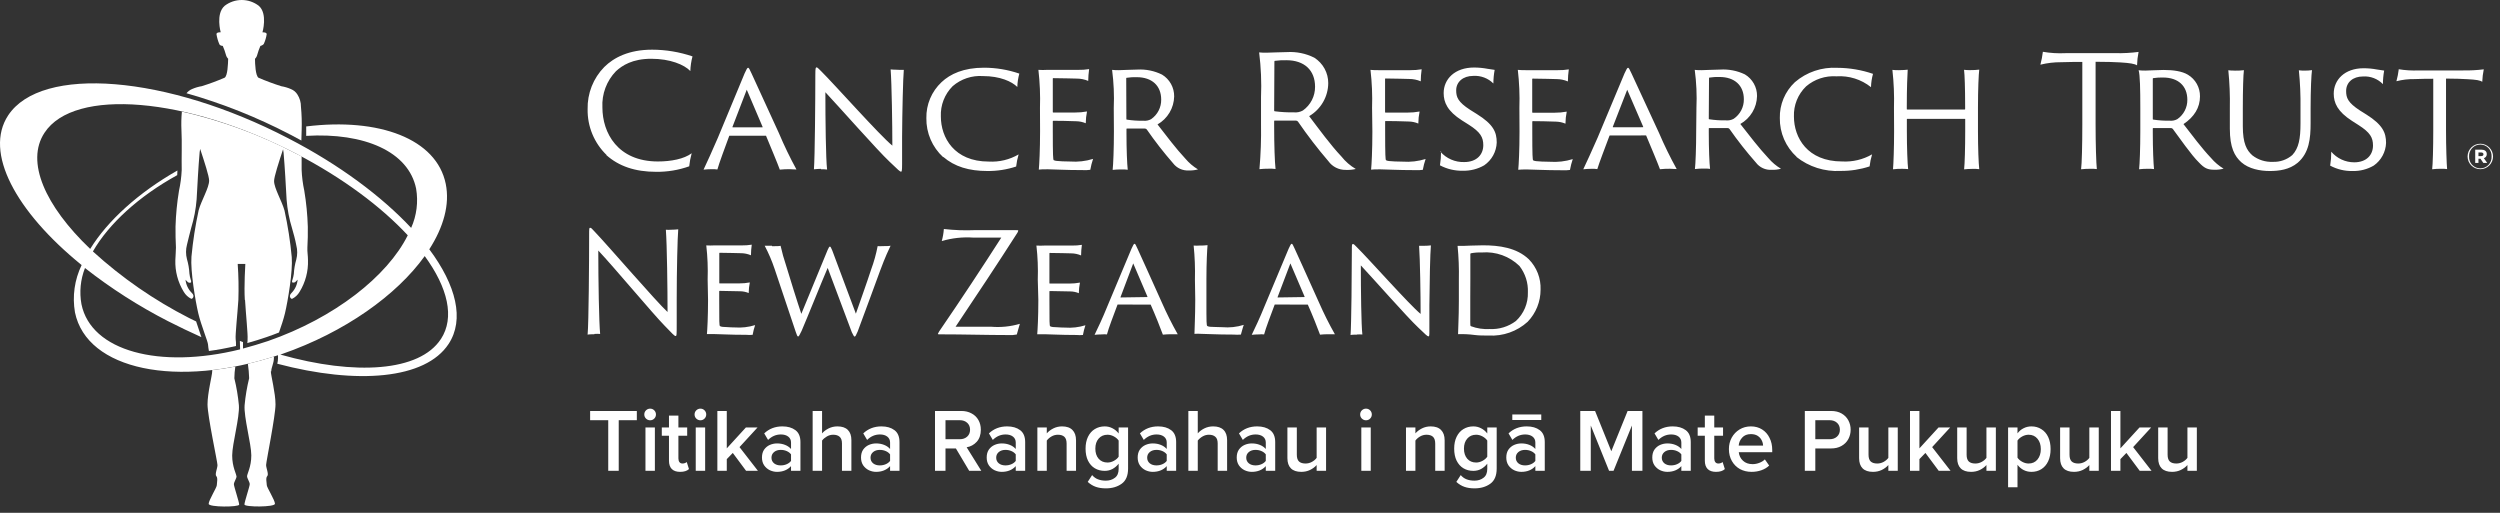 <svg width="351" height="72" viewBox="0 0 351 72" fill="none" xmlns="http://www.w3.org/2000/svg">
<rect x="0" y="0" width="351" height="72" fill="#333333" stroke="none"/>
<path d="M206.426 41.707V45.238C206.426 45.689 206.426 45.745 206.528 45.802C207.363 46.114 208.254 46.248 209.145 46.196C210.469 46.266 211.775 45.866 212.833 45.068C213.384 44.558 213.819 43.935 214.109 43.243C214.399 42.55 214.537 41.803 214.514 41.053C214.573 39.714 214.153 38.398 213.33 37.341C212.638 36.668 211.809 36.15 210.901 35.824C209.992 35.497 209.024 35.368 208.062 35.446C207.544 35.427 207.026 35.465 206.516 35.559C206.491 35.565 206.469 35.579 206.455 35.6C206.44 35.621 206.434 35.647 206.437 35.672V39.203L206.426 41.707ZM204.824 39.282C204.858 37.693 204.798 36.103 204.644 34.521H205.501C205.794 34.521 207.024 34.442 208.197 34.442C210.453 34.442 212.935 34.758 214.661 36.416C215.207 36.977 215.634 37.644 215.916 38.375C216.197 39.106 216.326 39.886 216.296 40.669C216.299 42.352 215.648 43.97 214.48 45.181C213.743 45.848 212.881 46.362 211.944 46.693C211.006 47.024 210.013 47.166 209.021 47.11C208.299 47.11 207.633 47.11 207.035 47.031C206.265 46.928 205.488 46.89 204.711 46.918C204.711 46.23 204.824 44.662 204.824 42.237V39.282ZM190.521 46.986C190.34 46.986 189.72 46.986 189.618 47.042C189.731 45.632 189.799 38.176 189.799 35.232C189.799 34.33 189.799 34.262 189.957 34.262C190.115 34.262 190.171 34.397 190.521 34.724C192.201 36.383 197.898 42.801 199.455 44.076C199.455 41.572 199.376 36.326 199.24 34.51C199.473 34.522 199.707 34.522 199.94 34.51C200.26 34.509 200.58 34.49 200.899 34.454C200.797 35.446 200.707 39.699 200.684 42.869V46.253C200.684 47.133 200.684 47.223 200.549 47.223C200.414 47.223 200.199 47.031 199.105 45.971C197.616 44.583 192.698 38.999 191.062 37.262C191.062 40.793 191.119 45.655 191.277 46.964C191.017 46.944 190.757 46.944 190.498 46.964L190.521 46.986ZM183.11 41.707C183.166 41.707 183.166 41.707 183.166 41.65L181.169 36.98L179.376 41.707V41.763L183.11 41.707ZM179.049 42.756H178.97C178.439 44.177 177.684 46.14 177.481 46.952C177.233 46.926 176.984 46.926 176.736 46.952C176.404 46.953 176.073 46.972 175.743 47.009C176.172 46.129 176.871 44.662 177.537 43.004L180.921 34.927C181.158 34.42 181.248 34.228 181.35 34.228C181.451 34.228 181.53 34.363 181.778 34.927C182.027 35.491 183.674 39.067 185.163 42.417C185.837 43.959 186.59 45.465 187.419 46.93H186.561C186.151 46.923 185.74 46.941 185.332 46.986C185.061 46.219 184.204 44.076 183.617 42.767H183.538L179.049 42.756ZM167.768 39.259C167.81 37.663 167.75 36.065 167.588 34.476C167.862 34.498 168.137 34.498 168.411 34.476C168.788 34.483 169.165 34.464 169.539 34.42C169.483 35.04 169.381 36.856 169.381 39.18V42.011C169.381 45.395 169.381 45.7 169.517 45.779C169.643 45.841 169.782 45.876 169.923 45.881C170.25 45.881 170.859 45.937 171.604 45.937C172.623 46.028 173.65 45.917 174.627 45.61C174.491 45.937 174.3 46.738 174.221 46.975C173.871 47.003 173.521 47.003 173.172 46.975C170.656 46.975 169.483 46.873 168.659 46.873C168.34 46.847 168.02 46.847 167.701 46.873C167.701 46.287 167.813 44.414 167.813 42.068L167.768 39.259ZM161.045 41.707C161.102 41.707 161.102 41.707 161.102 41.65L159.105 36.98L157.323 41.707V41.763L161.045 41.707ZM156.984 42.756H156.905C156.375 44.177 155.619 46.14 155.416 46.952C155.169 46.926 154.919 46.926 154.672 46.952C154.34 46.953 154.009 46.972 153.679 47.009C154.108 46.129 154.807 44.662 155.473 43.004L158.857 34.927C159.094 34.42 159.184 34.228 159.285 34.228C159.387 34.228 159.466 34.363 159.714 34.927C159.962 35.491 161.609 39.067 163.098 42.417C163.773 43.959 164.526 45.465 165.354 46.93H164.497C164.086 46.922 163.676 46.941 163.267 46.986C162.997 46.219 162.139 44.076 161.553 42.767H161.474L156.984 42.756ZM145.704 39.259C145.759 37.662 145.694 36.063 145.512 34.476C145.888 34.499 146.264 34.499 146.64 34.476H150.509C150.974 34.483 151.438 34.449 151.897 34.375C151.828 34.868 151.79 35.365 151.784 35.864C151.335 35.67 150.851 35.57 150.363 35.57C149.81 35.57 148.806 35.514 147.396 35.514C147.396 35.514 147.339 35.514 147.339 35.57V39.71C147.339 39.767 147.339 39.812 147.396 39.812H150.126C150.629 39.815 151.132 39.77 151.626 39.676C151.527 40.167 151.474 40.665 151.468 41.165C151.093 41.007 150.691 40.922 150.284 40.917C149.697 40.917 147.723 40.861 147.396 40.861C147.396 40.861 147.339 40.861 147.339 40.94V42.068C147.339 45.283 147.34 45.734 147.452 45.813C147.57 45.868 147.696 45.902 147.825 45.914C148.231 45.914 148.783 45.993 149.528 45.993C150.495 46.066 151.467 45.955 152.393 45.666C152.243 46.112 152.126 46.568 152.043 47.031C151.743 47.06 151.441 47.06 151.141 47.031C148.783 47.031 147.475 46.93 146.753 46.93H145.625C145.681 46.343 145.783 44.471 145.783 42.124L145.704 39.259ZM136.871 32.31H142.512C142.918 32.31 142.963 32.31 142.963 32.389C142.936 32.516 142.883 32.635 142.805 32.739C140.019 37.093 137.086 41.504 134.164 45.869H139.105C140.479 45.991 141.865 45.853 143.188 45.463C143.076 45.802 142.872 46.591 142.76 46.964C142.389 47.04 142.009 47.067 141.632 47.042C138.372 47.042 135.461 46.941 131.953 46.941C131.716 46.941 131.682 46.941 131.682 46.862C131.786 46.643 131.91 46.435 132.055 46.242C134.863 42.147 137.909 37.533 140.583 33.359H136.657C135.162 33.256 133.661 33.42 132.224 33.844C132.378 33.292 132.476 32.725 132.517 32.152C133.973 32.319 135.441 32.371 136.905 32.31H136.871ZM108.4 34.566C108.907 34.566 109.392 34.566 109.595 34.51C109.805 35.452 110.064 36.382 110.374 37.296C110.611 38.131 112.111 42.936 112.506 44.064L116.194 35.108C116.352 34.736 116.431 34.623 116.522 34.623C116.612 34.623 116.679 34.758 116.849 35.164L120.165 44.042C120.707 42.463 121.688 39.755 122.308 37.838C122.703 36.771 123.009 35.673 123.222 34.555C123.451 34.575 123.681 34.575 123.91 34.555C124.395 34.555 124.768 34.555 125.038 34.499C124.801 35.006 124.316 35.976 123.538 38.086C123.166 39.078 121.62 43.354 120.413 46.557C120.176 47.121 120.086 47.257 119.985 47.257C119.883 47.257 119.793 47.02 119.59 46.636L116.206 37.612C115.315 39.676 113.374 44.538 112.54 46.467C112.269 47.009 112.167 47.245 112.055 47.245C111.942 47.245 111.874 47.031 111.716 46.58L108.749 37.736C108.374 36.622 107.91 35.539 107.362 34.499H108.377L108.4 34.566ZM99.353 39.236C99.407 37.64 99.343 36.041 99.161 34.454C99.537 34.476 99.913 34.476 100.289 34.454H104.158C104.623 34.461 105.087 34.427 105.546 34.352C105.477 34.846 105.439 35.343 105.433 35.841C104.984 35.648 104.5 35.548 104.012 35.548C103.459 35.548 102.444 35.491 101.045 35.491C101.045 35.491 100.989 35.491 100.989 35.548V39.688C100.989 39.744 100.989 39.789 101.045 39.789H103.775C104.278 39.793 104.781 39.748 105.275 39.654C105.176 40.144 105.123 40.643 105.117 41.143C104.738 40.983 104.332 40.899 103.921 40.895C103.335 40.895 101.361 40.838 101.034 40.838C101.034 40.838 100.977 40.838 100.977 40.917V42.045C100.977 45.26 100.977 45.711 101.09 45.79C101.207 45.845 101.333 45.88 101.462 45.892C101.868 45.892 102.421 45.971 103.154 45.971C104.121 46.043 105.094 45.932 106.02 45.644C105.869 46.089 105.752 46.545 105.67 47.009C105.37 47.038 105.068 47.038 104.767 47.009C102.41 47.009 101.101 46.907 100.379 46.907H99.251C99.308 46.321 99.409 44.448 99.409 42.102L99.353 39.236ZM83.459 46.93C83.267 46.93 82.635 46.93 82.5 46.986C82.658 45.362 82.714 36.608 82.714 33.111C82.714 32.062 82.714 31.983 82.872 31.983C83.03 31.983 83.109 32.141 83.493 32.525C85.343 34.454 92.178 42.395 93.724 43.805C93.724 40.647 93.645 34.318 93.487 32.254C93.742 32.276 93.999 32.276 94.254 32.254C94.578 32.251 94.902 32.233 95.224 32.197C95.123 33.325 95.01 37.996 95.01 41.955V45.339C95.01 47.02 95.01 47.178 94.852 47.178C94.694 47.178 94.367 46.828 93.295 45.711C91.694 44.087 86.177 37.477 84 35.175C84 39.372 84.102 45.328 84.26 46.885C83.986 46.864 83.71 46.864 83.436 46.885L83.459 46.93Z" fill="white"/>
<path d="M38.087 52.128C38.087 51.569 38.456 51.009 38.456 50.266V50.057C37.222 50.454 36.004 50.793 34.801 51.075C34.9 51.747 34.96 52.425 34.98 53.104C34.674 54.348 34.461 55.614 34.343 56.889C34.218 58.568 35.284 62.323 35.284 63.936C35.284 65.549 34.688 66.542 34.688 66.858C34.688 67.173 35.063 67.667 35.063 67.977C35.063 68.286 34.319 70.458 34.319 70.833C34.319 71.208 38.604 71.226 38.604 70.726C38.604 70.226 37.456 68.429 37.456 68.12C37.456 67.81 37.271 67.096 37.521 66.846C37.771 66.596 37.361 65.721 37.361 65.287C37.361 64.852 38.682 58.389 38.682 56.776C38.682 55.163 38.027 52.706 38.027 52.146L38.087 52.128ZM33.195 66.87C33.195 66.56 32.599 65.566 32.599 63.948C32.599 62.329 33.665 58.591 33.54 56.901C33.421 55.626 33.209 54.36 32.903 53.116C32.911 52.562 32.957 52.009 33.04 51.462C31.937 51.676 30.854 51.845 29.791 51.968C29.794 52.027 29.794 52.087 29.791 52.146C29.791 52.706 29.136 55.157 29.136 56.776C29.136 58.395 30.534 64.864 30.534 65.299C30.534 65.733 30.13 66.608 30.374 66.858C30.618 67.108 30.439 67.822 30.439 68.132C30.439 68.441 29.297 70.244 29.297 70.738C29.297 71.232 33.581 71.214 33.581 70.845C33.581 70.476 32.838 68.298 32.838 67.989C32.838 67.679 33.212 67.179 33.212 66.87H33.195ZM34.403 42.112C34.516 44.04 34.819 47.016 34.76 47.611C34.76 47.754 34.76 47.95 34.724 48.165C35.633 47.915 36.541 47.633 37.45 47.32C38.045 47.117 38.604 46.903 39.17 46.683C39.467 45.832 39.813 44.814 40.009 43.987C40.42 42.255 41.122 38.089 40.961 36.101C40.757 33.9 40.417 31.714 39.944 29.555C39.581 28.234 38.48 26.413 38.48 25.419C38.48 24.823 39.146 22.776 39.741 20.967C39.778 21.122 39.802 21.279 39.813 21.437C40.003 23.639 40.116 25.847 40.241 28.049C40.347 29.406 40.602 30.747 41.003 32.048C41.223 32.828 41.449 33.608 41.598 34.429C41.772 35.088 41.772 35.781 41.598 36.441C41.406 37.099 41.29 37.778 41.253 38.464C41.213 38.741 41.15 39.014 41.062 39.279C41.014 39.371 40.994 39.474 41.003 39.577C41.003 39.63 41.003 39.648 41.092 39.66C41.156 39.678 41.223 39.68 41.288 39.668C41.353 39.656 41.414 39.628 41.467 39.589C41.568 39.499 41.657 39.392 41.788 39.261C41.73 39.962 41.429 40.621 40.937 41.124C40.443 41.583 40.872 42.023 41.021 41.952C41.449 41.737 41.806 41.405 42.05 40.993C42.88 39.65 43.295 38.09 43.241 36.512C43.241 35.917 43.127 35.322 43.157 34.762C43.205 33.786 43.241 32.81 43.217 31.828C43.166 30.137 43.001 28.451 42.723 26.782C42.515 25.816 42.389 24.834 42.348 23.847V21.967L41.657 21.616C36.565 18.94 31.145 16.939 25.535 15.664C25.455 16.531 25.436 17.402 25.476 18.271C25.565 19.943 25.476 22.205 25.512 23.883C25.466 24.858 25.339 25.828 25.131 26.782C24.855 28.449 24.692 30.133 24.643 31.822C24.643 32.804 24.643 33.78 24.702 34.756C24.702 35.351 24.631 35.947 24.619 36.506C24.565 38.084 24.979 39.644 25.809 40.987C26.053 41.399 26.411 41.731 26.839 41.946C26.993 42.017 27.434 41.577 26.922 41.118C26.427 40.625 26.118 39.975 26.047 39.279C26.172 39.41 26.267 39.517 26.369 39.607C26.421 39.647 26.482 39.675 26.547 39.689C26.612 39.702 26.679 39.701 26.743 39.684C26.809 39.684 26.815 39.654 26.833 39.601C26.849 39.491 26.83 39.378 26.779 39.279C26.69 38.994 26.628 38.701 26.595 38.404C26.558 37.719 26.442 37.04 26.249 36.381C26.076 35.722 26.076 35.029 26.249 34.369C26.422 33.572 26.648 32.798 26.845 31.989C27.244 30.688 27.5 29.347 27.606 27.99C27.731 25.782 27.838 23.58 28.029 21.378C28.041 21.219 28.064 21.062 28.1 20.907C28.695 22.693 29.362 24.758 29.362 25.359C29.362 26.353 28.261 28.174 27.898 29.495C27.425 31.654 27.085 33.841 26.88 36.042C26.726 38.089 27.434 42.255 27.838 43.987C28.225 45.635 29.207 48.004 29.207 48.379C29.231 48.681 29.272 48.981 29.332 49.278C30.582 49.111 31.85 48.879 33.135 48.575C33.135 48.2 33.135 47.849 33.087 47.617C33.022 47.022 33.343 44.046 33.468 42.112C33.524 40.425 33.492 38.737 33.373 37.053H34.444C34.444 37.053 34.248 40.184 34.373 42.112H34.403ZM40.759 18.902C36.113 16.471 31.229 14.524 26.184 13.093C26.393 12.831 26.665 12.626 26.976 12.498C27.407 12.31 27.861 12.176 28.326 12.1C29.418 11.76 30.491 11.362 31.54 10.909C31.963 10.641 32.016 8.951 32.034 8.249C31.878 8.096 31.768 7.902 31.719 7.69C31.602 7.265 31.454 6.849 31.278 6.446C31.278 6.446 30.915 6.446 30.802 6.214C30.604 5.759 30.466 5.281 30.392 4.791C30.392 4.494 30.987 4.535 30.987 4.535C30.987 4.535 30.255 1.929 31.54 0.816C32.228 0.287 33.071 0 33.939 0C34.806 0 35.649 0.287 36.337 0.816C37.611 1.929 36.849 4.541 36.849 4.541C36.849 4.541 37.444 4.5 37.444 4.797C37.375 5.259 37.243 5.71 37.051 6.136C36.938 6.362 36.557 6.452 36.557 6.452C36.381 6.855 36.234 7.271 36.117 7.695C36.068 7.908 35.958 8.103 35.801 8.255C35.801 8.957 35.873 10.635 36.295 10.915C37.34 11.365 38.407 11.762 39.491 12.105C39.961 12.183 40.419 12.319 40.854 12.51C41.23 12.66 41.547 12.927 41.759 13.272C42.087 13.781 42.259 14.374 42.253 14.98C42.356 16.066 42.39 17.157 42.354 18.247C42.354 18.706 42.318 19.211 42.312 19.729C41.792 19.443 41.267 19.162 40.735 18.884" fill="white"/>
<path d="M61.892 47.611C58.916 52.164 49.888 52.765 39.36 49.783L39.575 49.712C48.418 46.647 55.709 41.428 59.631 35.953C62.874 40.392 63.88 44.594 61.898 47.611H61.892ZM34.117 48.944V48.028L33.677 47.861C33.677 48.189 33.707 48.611 33.712 49.051C22.405 51.849 12.788 49.307 11.437 42.713C11.126 41.006 11.297 39.246 11.931 37.631C15.571 40.486 19.477 42.985 23.595 45.094C25.154 45.887 26.716 46.635 28.279 47.337L28.19 47.088C27.981 46.492 27.743 45.796 27.535 45.13L26.523 44.636C21.635 42.139 17.101 39.001 13.043 35.304C15.263 31.43 19.477 27.567 24.881 24.591C24.881 24.371 24.91 24.157 24.91 23.937C19.453 27.043 15.138 30.948 12.663 34.947C6.324 28.906 3.569 22.693 6.253 18.634C10.419 12.284 26.279 13.617 41.646 21.61C48.151 24.996 53.525 29.025 57.25 33.036C54.376 38.803 46.96 44.636 37.64 47.879C36.45 48.276 35.274 48.629 34.111 48.938L34.117 48.944ZM60.256 35.03C62.279 31.888 63.172 28.704 62.583 25.817C61.297 19.485 53.221 16.492 42.991 17.753V19.075C51.138 18.593 57.357 21.271 58.422 26.478C58.742 28.345 58.5 30.266 57.726 31.995C53.59 27.573 47.663 23.133 40.467 19.414C23.423 10.552 5.807 9.118 1.141 16.206C-2.263 21.384 2.176 29.674 11.46 37.214C10.463 39.279 10.137 41.603 10.526 43.862C12.187 51.95 24.881 54.574 39.033 49.873V50.278C39.032 50.544 38.998 50.81 38.932 51.069C50.192 54.045 59.732 53.235 62.981 48.296C65.237 44.868 64.052 40.071 60.291 35.024" fill="white"/>
<path d="M85.396 58.996H82.853V57.7H89.412V58.996H86.869V66.098H85.396V58.996ZM91.278 59.009C91.06 59.009 90.867 58.929 90.699 58.77C90.539 58.61 90.459 58.417 90.459 58.191C90.459 57.964 90.539 57.771 90.699 57.611C90.867 57.452 91.06 57.372 91.278 57.372C91.504 57.372 91.698 57.452 91.857 57.611C92.016 57.771 92.096 57.964 92.096 58.191C92.096 58.417 92.016 58.61 91.857 58.77C91.698 58.929 91.504 59.009 91.278 59.009ZM90.623 60.016H91.945V66.098H90.623V60.016ZM95.486 66.249C94.974 66.249 94.584 66.114 94.315 65.846C94.055 65.577 93.925 65.191 93.925 64.688V61.175H92.917V60.016H93.925V58.354H95.247V60.016H96.481V61.175H95.247V64.36C95.247 64.578 95.297 64.755 95.398 64.889C95.498 65.015 95.641 65.078 95.826 65.078C95.943 65.078 96.057 65.057 96.166 65.015C96.283 64.973 96.367 64.922 96.418 64.864L96.732 65.858C96.455 66.119 96.04 66.249 95.486 66.249ZM98.336 59.009C98.117 59.009 97.924 58.929 97.757 58.77C97.597 58.61 97.517 58.417 97.517 58.191C97.517 57.964 97.597 57.771 97.757 57.611C97.924 57.452 98.117 57.372 98.336 57.372C98.562 57.372 98.755 57.452 98.915 57.611C99.074 57.771 99.154 57.964 99.154 58.191C99.154 58.417 99.074 58.61 98.915 58.77C98.755 58.929 98.562 59.009 98.336 59.009ZM97.681 60.016H99.003V66.098H97.681V60.016ZM102.884 63.592L102.04 64.461V66.098H100.718V57.7H102.04V62.95L104.722 60.016H106.359L103.828 62.774L106.409 66.098H104.747L102.884 63.592ZM111.06 65.443C110.833 65.703 110.548 65.905 110.204 66.047C109.868 66.182 109.499 66.249 109.096 66.249C108.751 66.249 108.416 66.173 108.088 66.022C107.761 65.863 107.492 65.632 107.283 65.33C107.081 65.027 106.98 64.662 106.98 64.234C106.98 63.789 107.081 63.42 107.283 63.126C107.492 62.832 107.757 62.614 108.076 62.471C108.403 62.329 108.743 62.257 109.096 62.257C109.507 62.257 109.88 62.325 110.216 62.459C110.56 62.593 110.842 62.786 111.06 63.038V62.132C111.06 61.779 110.93 61.502 110.67 61.3C110.409 61.099 110.065 60.998 109.637 60.998C108.957 60.998 108.357 61.254 107.837 61.766L107.295 60.847C107.983 60.193 108.835 59.865 109.851 59.865C110.598 59.865 111.207 60.041 111.677 60.394C112.147 60.746 112.382 61.305 112.382 62.069V66.098H111.06V65.443ZM111.06 63.794C110.909 63.592 110.703 63.437 110.443 63.328C110.191 63.218 109.914 63.164 109.612 63.164C109.234 63.164 108.924 63.265 108.68 63.466C108.437 63.668 108.315 63.932 108.315 64.259C108.315 64.587 108.437 64.851 108.68 65.053C108.924 65.246 109.234 65.342 109.612 65.342C109.914 65.342 110.191 65.288 110.443 65.178C110.703 65.069 110.909 64.914 111.06 64.713V63.794ZM118.213 62.27C118.213 61.825 118.104 61.51 117.886 61.326C117.676 61.133 117.374 61.036 116.979 61.036C116.669 61.036 116.375 61.116 116.098 61.275C115.821 61.435 115.594 61.628 115.418 61.855V66.098H114.096V57.7H115.418V60.847C115.645 60.579 115.947 60.348 116.325 60.155C116.711 59.962 117.126 59.865 117.571 59.865C118.217 59.865 118.704 60.029 119.032 60.356C119.367 60.684 119.535 61.162 119.535 61.791V66.098H118.213V62.27ZM124.967 65.443C124.74 65.703 124.454 65.905 124.11 66.047C123.775 66.182 123.405 66.249 123.002 66.249C122.658 66.249 122.322 66.173 121.995 66.022C121.668 65.863 121.399 65.632 121.189 65.33C120.988 65.027 120.887 64.662 120.887 64.234C120.887 63.789 120.988 63.42 121.189 63.126C121.399 62.832 121.663 62.614 121.982 62.471C122.31 62.329 122.65 62.257 123.002 62.257C123.414 62.257 123.787 62.325 124.123 62.459C124.467 62.593 124.748 62.786 124.967 63.038V62.132C124.967 61.779 124.836 61.502 124.576 61.3C124.316 61.099 123.972 60.998 123.544 60.998C122.864 60.998 122.264 61.254 121.743 61.766L121.202 60.847C121.89 60.193 122.742 59.865 123.758 59.865C124.505 59.865 125.113 60.041 125.583 60.394C126.054 60.746 126.289 61.305 126.289 62.069V66.098H124.967V65.443ZM124.967 63.794C124.815 63.592 124.61 63.437 124.35 63.328C124.098 63.218 123.821 63.164 123.519 63.164C123.141 63.164 122.83 63.265 122.587 63.466C122.343 63.668 122.222 63.932 122.222 64.259C122.222 64.587 122.343 64.851 122.587 65.053C122.83 65.246 123.141 65.342 123.519 65.342C123.821 65.342 124.098 65.288 124.35 65.178C124.61 65.069 124.815 64.914 124.967 64.713V63.794ZM134.208 62.962H132.747V66.098H131.274V57.7H134.963C135.509 57.7 135.987 57.813 136.399 58.039C136.818 58.258 137.142 58.568 137.368 58.971C137.595 59.366 137.708 59.819 137.708 60.331C137.708 61.036 137.515 61.603 137.129 62.031C136.743 62.45 136.273 62.706 135.719 62.799L137.771 66.098H136.071L134.208 62.962ZM136.197 60.331C136.197 59.928 136.063 59.605 135.794 59.361C135.526 59.118 135.182 58.996 134.762 58.996H132.747V61.666H134.762C135.182 61.666 135.526 61.544 135.794 61.3C136.063 61.057 136.197 60.734 136.197 60.331ZM142.611 65.443C142.384 65.703 142.099 65.905 141.755 66.047C141.419 66.182 141.05 66.249 140.647 66.249C140.303 66.249 139.967 66.173 139.64 66.022C139.312 65.863 139.044 65.632 138.834 65.33C138.632 65.027 138.532 64.662 138.532 64.234C138.532 63.789 138.632 63.42 138.834 63.126C139.044 62.832 139.308 62.614 139.627 62.471C139.954 62.329 140.294 62.257 140.647 62.257C141.058 62.257 141.432 62.325 141.768 62.459C142.112 62.593 142.393 62.786 142.611 63.038V62.132C142.611 61.779 142.481 61.502 142.221 61.3C141.961 61.099 141.616 60.998 141.188 60.998C140.508 60.998 139.908 61.254 139.388 61.766L138.846 60.847C139.535 60.193 140.387 59.865 141.402 59.865C142.149 59.865 142.758 60.041 143.228 60.394C143.698 60.746 143.933 61.305 143.933 62.069V66.098H142.611V65.443ZM142.611 63.794C142.46 63.592 142.254 63.437 141.994 63.328C141.742 63.218 141.465 63.164 141.163 63.164C140.785 63.164 140.475 63.265 140.231 63.466C139.988 63.668 139.866 63.932 139.866 64.259C139.866 64.587 139.988 64.851 140.231 65.053C140.475 65.246 140.785 65.342 141.163 65.342C141.465 65.342 141.742 65.288 141.994 65.178C142.254 65.069 142.46 64.914 142.611 64.713V63.794ZM149.752 62.295C149.752 61.842 149.647 61.519 149.437 61.326C149.227 61.133 148.925 61.036 148.531 61.036C148.212 61.036 147.914 61.116 147.637 61.275C147.36 61.435 147.137 61.628 146.969 61.855V66.098H145.647V60.016H146.969V60.847C147.196 60.579 147.498 60.348 147.876 60.155C148.254 59.962 148.665 59.865 149.11 59.865C149.756 59.865 150.243 60.033 150.57 60.369C150.906 60.705 151.074 61.187 151.074 61.817V66.098H149.752V62.295ZM153.333 66.702C153.568 66.979 153.84 67.176 154.151 67.294C154.47 67.42 154.839 67.483 155.259 67.483C155.763 67.483 156.187 67.348 156.531 67.08C156.883 66.82 157.059 66.404 157.059 65.833V65.103C156.816 65.413 156.526 65.661 156.191 65.846C155.855 66.022 155.494 66.11 155.108 66.11C154.587 66.11 154.122 65.989 153.71 65.745C153.307 65.502 152.988 65.145 152.753 64.675C152.527 64.205 152.413 63.642 152.413 62.988C152.413 62.35 152.527 61.796 152.753 61.326C152.988 60.847 153.307 60.486 153.71 60.243C154.122 59.991 154.587 59.865 155.108 59.865C155.494 59.865 155.855 59.953 156.191 60.13C156.526 60.297 156.816 60.541 157.059 60.86V60.016H158.382V65.783C158.382 66.782 158.079 67.495 157.475 67.923C156.879 68.351 156.14 68.566 155.259 68.566C154.722 68.566 154.252 68.494 153.849 68.351C153.454 68.217 153.077 67.986 152.716 67.659L153.333 66.702ZM157.059 61.855C156.908 61.628 156.686 61.435 156.392 61.275C156.098 61.116 155.8 61.036 155.498 61.036C154.978 61.036 154.562 61.217 154.252 61.578C153.941 61.93 153.786 62.4 153.786 62.988C153.786 63.575 153.941 64.049 154.252 64.41C154.562 64.763 154.978 64.939 155.498 64.939C155.8 64.939 156.098 64.859 156.392 64.7C156.686 64.541 156.908 64.347 157.059 64.121V61.855ZM163.809 65.443C163.583 65.703 163.297 65.905 162.953 66.047C162.617 66.182 162.248 66.249 161.845 66.249C161.501 66.249 161.165 66.173 160.838 66.022C160.51 65.863 160.242 65.632 160.032 65.33C159.831 65.027 159.73 64.662 159.73 64.234C159.73 63.789 159.831 63.42 160.032 63.126C160.242 62.832 160.506 62.614 160.825 62.471C161.153 62.329 161.493 62.257 161.845 62.257C162.256 62.257 162.63 62.325 162.966 62.459C163.31 62.593 163.591 62.786 163.809 63.038V62.132C163.809 61.779 163.679 61.502 163.419 61.3C163.159 61.099 162.815 60.998 162.386 60.998C161.707 60.998 161.106 61.254 160.586 61.766L160.045 60.847C160.733 60.193 161.585 59.865 162.601 59.865C163.348 59.865 163.956 60.041 164.426 60.394C164.896 60.746 165.131 61.305 165.131 62.069V66.098H163.809V65.443ZM163.809 63.794C163.658 63.592 163.453 63.437 163.192 63.328C162.94 63.218 162.663 63.164 162.361 63.164C161.984 63.164 161.673 63.265 161.43 63.466C161.186 63.668 161.064 63.932 161.064 64.259C161.064 64.587 161.186 64.851 161.43 65.053C161.673 65.246 161.984 65.342 162.361 65.342C162.663 65.342 162.94 65.288 163.192 65.178C163.453 65.069 163.658 64.914 163.809 64.713V63.794ZM170.963 62.27C170.963 61.825 170.854 61.51 170.635 61.326C170.425 61.133 170.123 61.036 169.729 61.036C169.418 61.036 169.124 61.116 168.847 61.275C168.57 61.435 168.344 61.628 168.167 61.855V66.098H166.845V57.7H168.167V60.847C168.394 60.579 168.696 60.348 169.074 60.155C169.46 59.962 169.876 59.865 170.32 59.865C170.967 59.865 171.454 60.029 171.781 60.356C172.117 60.684 172.285 61.162 172.285 61.791V66.098H170.963V62.27ZM177.716 65.443C177.489 65.703 177.204 65.905 176.86 66.047C176.524 66.182 176.155 66.249 175.752 66.249C175.408 66.249 175.072 66.173 174.744 66.022C174.417 65.863 174.148 65.632 173.939 65.33C173.737 65.027 173.636 64.662 173.636 64.234C173.636 63.789 173.737 63.42 173.939 63.126C174.148 62.832 174.413 62.614 174.732 62.471C175.059 62.329 175.399 62.257 175.752 62.257C176.163 62.257 176.537 62.325 176.872 62.459C177.216 62.593 177.498 62.786 177.716 63.038V62.132C177.716 61.779 177.586 61.502 177.326 61.3C177.065 61.099 176.721 60.998 176.293 60.998C175.613 60.998 175.013 61.254 174.493 61.766L173.951 60.847C174.64 60.193 175.492 59.865 176.507 59.865C177.254 59.865 177.863 60.041 178.333 60.394C178.803 60.746 179.038 61.305 179.038 62.069V66.098H177.716V65.443ZM177.716 63.794C177.565 63.592 177.359 63.437 177.099 63.328C176.847 63.218 176.57 63.164 176.268 63.164C175.89 63.164 175.58 63.265 175.336 63.466C175.093 63.668 174.971 63.932 174.971 64.259C174.971 64.587 175.093 64.851 175.336 65.053C175.58 65.246 175.89 65.342 176.268 65.342C176.57 65.342 176.847 65.288 177.099 65.178C177.359 65.069 177.565 64.914 177.716 64.713V63.794ZM184.857 65.292C184.613 65.569 184.303 65.8 183.925 65.984C183.556 66.161 183.149 66.249 182.704 66.249C182.057 66.249 181.57 66.085 181.243 65.758C180.916 65.43 180.752 64.952 180.752 64.322V60.016H182.074V63.844C182.074 64.289 182.179 64.608 182.389 64.801C182.599 64.986 182.901 65.078 183.295 65.078C183.614 65.078 183.912 65.002 184.189 64.851C184.466 64.7 184.689 64.511 184.857 64.285V60.016H186.179V66.098H184.857V65.292ZM191.785 59.009C191.566 59.009 191.373 58.929 191.205 58.77C191.046 58.61 190.966 58.417 190.966 58.191C190.966 57.964 191.046 57.771 191.205 57.611C191.373 57.452 191.566 57.372 191.785 57.372C192.011 57.372 192.204 57.452 192.364 57.611C192.523 57.771 192.603 57.964 192.603 58.191C192.603 58.417 192.523 58.61 192.364 58.77C192.204 58.929 192.011 59.009 191.785 59.009ZM191.13 60.016H192.452V66.098H191.13V60.016ZM201.505 62.295C201.505 61.842 201.4 61.519 201.191 61.326C200.981 61.133 200.679 61.036 200.284 61.036C199.965 61.036 199.667 61.116 199.39 61.275C199.113 61.435 198.891 61.628 198.723 61.855V66.098H197.401V60.016H198.723V60.847C198.949 60.579 199.252 60.348 199.629 60.155C200.007 59.962 200.418 59.865 200.863 59.865C201.51 59.865 201.996 60.033 202.324 60.369C202.66 60.705 202.827 61.187 202.827 61.817V66.098H201.505V62.295ZM205.086 66.702C205.321 66.979 205.594 67.176 205.904 67.294C206.223 67.42 206.593 67.483 207.012 67.483C207.516 67.483 207.94 67.348 208.284 67.08C208.637 66.82 208.813 66.404 208.813 65.833V65.103C208.57 65.413 208.28 65.661 207.944 65.846C207.608 66.022 207.247 66.11 206.861 66.11C206.341 66.11 205.875 65.989 205.464 65.745C205.061 65.502 204.742 65.145 204.507 64.675C204.28 64.205 204.167 63.642 204.167 62.988C204.167 62.35 204.28 61.796 204.507 61.326C204.742 60.847 205.061 60.486 205.464 60.243C205.875 59.991 206.341 59.865 206.861 59.865C207.247 59.865 207.608 59.953 207.944 60.13C208.28 60.297 208.57 60.541 208.813 60.86V60.016H210.135V65.783C210.135 66.782 209.833 67.495 209.228 67.923C208.632 68.351 207.894 68.566 207.012 68.566C206.475 68.566 206.005 68.494 205.602 68.351C205.208 68.217 204.83 67.986 204.469 67.659L205.086 66.702ZM208.813 61.855C208.662 61.628 208.439 61.435 208.146 61.275C207.852 61.116 207.554 61.036 207.252 61.036C206.731 61.036 206.316 61.217 206.005 61.578C205.695 61.93 205.539 62.4 205.539 62.988C205.539 63.575 205.695 64.049 206.005 64.41C206.316 64.763 206.731 64.939 207.252 64.939C207.554 64.939 207.852 64.859 208.146 64.7C208.439 64.541 208.662 64.347 208.813 64.121V61.855ZM215.563 65.443C215.336 65.703 215.051 65.905 214.707 66.047C214.371 66.182 214.001 66.249 213.599 66.249C213.254 66.249 212.919 66.173 212.591 66.022C212.264 65.863 211.995 65.632 211.785 65.33C211.584 65.027 211.483 64.662 211.483 64.234C211.483 63.789 211.584 63.42 211.785 63.126C211.995 62.832 212.26 62.614 212.579 62.471C212.906 62.329 213.246 62.257 213.599 62.257C214.01 62.257 214.383 62.325 214.719 62.459C215.063 62.593 215.344 62.786 215.563 63.038V62.132C215.563 61.779 215.433 61.502 215.172 61.3C214.912 61.099 214.568 60.998 214.14 60.998C213.46 60.998 212.86 61.254 212.339 61.766L211.798 60.847C212.486 60.193 213.338 59.865 214.354 59.865C215.101 59.865 215.71 60.041 216.18 60.394C216.65 60.746 216.885 61.305 216.885 62.069V66.098H215.563V65.443ZM215.563 63.794C215.412 63.592 215.206 63.437 214.946 63.328C214.694 63.218 214.417 63.164 214.115 63.164C213.737 63.164 213.426 63.265 213.183 63.466C212.94 63.668 212.818 63.932 212.818 64.259C212.818 64.587 212.94 64.851 213.183 65.053C213.426 65.246 213.737 65.342 214.115 65.342C214.417 65.342 214.694 65.288 214.946 65.178C215.206 65.069 215.412 64.914 215.563 64.713V63.794ZM212.327 58.191H216.394V58.971H212.327V58.191ZM229.123 59.739L226.542 66.098H225.912L223.344 59.739V66.098H221.87V57.7H223.948L226.227 63.353L228.518 57.7H230.596V66.098H229.123V59.739ZM236.06 65.443C235.833 65.703 235.548 65.905 235.204 66.047C234.868 66.182 234.499 66.249 234.096 66.249C233.752 66.249 233.416 66.173 233.089 66.022C232.761 65.863 232.493 65.632 232.283 65.33C232.081 65.027 231.981 64.662 231.981 64.234C231.981 63.789 232.081 63.42 232.283 63.126C232.493 62.832 232.757 62.614 233.076 62.471C233.403 62.329 233.743 62.257 234.096 62.257C234.507 62.257 234.881 62.325 235.216 62.459C235.561 62.593 235.842 62.786 236.06 63.038V62.132C236.06 61.779 235.93 61.502 235.67 61.3C235.409 61.099 235.065 60.998 234.637 60.998C233.957 60.998 233.357 61.254 232.837 61.766L232.295 60.847C232.984 60.193 233.836 59.865 234.851 59.865C235.598 59.865 236.207 60.041 236.677 60.394C237.147 60.746 237.382 61.305 237.382 62.069V66.098H236.06V65.443ZM236.06 63.794C235.909 63.592 235.703 63.437 235.443 63.328C235.191 63.218 234.914 63.164 234.612 63.164C234.234 63.164 233.924 63.265 233.68 63.466C233.437 63.668 233.315 63.932 233.315 64.259C233.315 64.587 233.437 64.851 233.68 65.053C233.924 65.246 234.234 65.342 234.612 65.342C234.914 65.342 235.191 65.288 235.443 65.178C235.703 65.069 235.909 64.914 236.06 64.713V63.794ZM240.922 66.249C240.41 66.249 240.019 66.114 239.751 65.846C239.491 65.577 239.36 65.191 239.36 64.688V61.175H238.353V60.016H239.36V58.354H240.683V60.016H241.916V61.175H240.683V64.36C240.683 64.578 240.733 64.755 240.834 64.889C240.934 65.015 241.077 65.078 241.262 65.078C241.379 65.078 241.493 65.057 241.602 65.015C241.719 64.973 241.803 64.922 241.854 64.864L242.168 65.858C241.891 66.119 241.476 66.249 240.922 66.249ZM242.739 63.051C242.739 62.463 242.869 61.93 243.129 61.452C243.398 60.965 243.767 60.579 244.237 60.293C244.708 60.008 245.236 59.865 245.824 59.865C246.42 59.865 246.945 60.008 247.398 60.293C247.851 60.579 248.199 60.973 248.443 61.477C248.695 61.972 248.821 62.539 248.821 63.176V63.491H244.124C244.174 63.97 244.372 64.368 244.716 64.688C245.06 65.006 245.509 65.166 246.063 65.166C246.374 65.166 246.684 65.107 246.995 64.99C247.314 64.872 247.578 64.708 247.788 64.499L248.392 65.367C248.09 65.653 247.725 65.871 247.297 66.022C246.869 66.173 246.412 66.249 245.925 66.249C245.32 66.249 244.775 66.119 244.288 65.858C243.809 65.59 243.432 65.212 243.155 64.725C242.878 64.238 242.739 63.68 242.739 63.051ZM245.824 60.948C245.303 60.948 244.896 61.112 244.603 61.439C244.309 61.758 244.145 62.132 244.112 62.56H247.536C247.528 62.299 247.461 62.047 247.335 61.804C247.209 61.552 247.02 61.347 246.768 61.187C246.516 61.028 246.202 60.948 245.824 60.948ZM253.397 57.7H257.086C257.657 57.7 258.148 57.817 258.559 58.052C258.971 58.287 259.285 58.606 259.504 59.009C259.722 59.412 259.831 59.852 259.831 60.331C259.831 60.809 259.722 61.25 259.504 61.653C259.285 62.056 258.967 62.375 258.547 62.61C258.136 62.845 257.649 62.962 257.086 62.962H254.87V66.098H253.397V57.7ZM258.32 60.331C258.32 59.928 258.186 59.605 257.917 59.361C257.649 59.118 257.305 58.996 256.885 58.996H254.87V61.666H256.885C257.305 61.666 257.649 61.544 257.917 61.3C258.186 61.057 258.32 60.734 258.32 60.331ZM265.124 65.292C264.881 65.569 264.57 65.8 264.193 65.984C263.823 66.161 263.416 66.249 262.971 66.249C262.325 66.249 261.838 66.085 261.511 65.758C261.183 65.43 261.02 64.952 261.02 64.322V60.016H262.342V63.844C262.342 64.289 262.447 64.608 262.657 64.801C262.866 64.986 263.169 65.078 263.563 65.078C263.882 65.078 264.18 65.002 264.457 64.851C264.734 64.7 264.956 64.511 265.124 64.285V60.016H266.446V66.098H265.124V65.292ZM270.329 63.592L269.486 64.461V66.098H268.164V57.7H269.486V62.95L272.168 60.016H273.804L271.274 62.774L273.855 66.098H272.193L270.329 63.592ZM278.896 65.292C278.652 65.569 278.342 65.8 277.964 65.984C277.595 66.161 277.188 66.249 276.743 66.249C276.096 66.249 275.61 66.085 275.282 65.758C274.955 65.43 274.791 64.952 274.791 64.322V60.016H276.113V63.844C276.113 64.289 276.218 64.608 276.428 64.801C276.638 64.986 276.94 65.078 277.334 65.078C277.653 65.078 277.951 65.002 278.228 64.851C278.505 64.7 278.728 64.511 278.896 64.285V60.016H280.218V66.098H278.896V65.292ZM281.935 68.414V60.016H283.257V60.847C283.484 60.537 283.765 60.297 284.101 60.13C284.445 59.953 284.814 59.865 285.209 59.865C285.737 59.865 286.203 59.995 286.606 60.255C287.018 60.507 287.337 60.872 287.563 61.351C287.79 61.829 287.903 62.396 287.903 63.051C287.903 63.705 287.79 64.276 287.563 64.763C287.337 65.242 287.018 65.611 286.606 65.871C286.203 66.123 285.737 66.249 285.209 66.249C284.823 66.249 284.462 66.165 284.126 65.997C283.79 65.829 283.5 65.581 283.257 65.254V68.414H281.935ZM286.531 63.051C286.531 62.455 286.375 61.972 286.065 61.603C285.754 61.225 285.339 61.036 284.818 61.036C284.516 61.036 284.218 61.116 283.924 61.275C283.631 61.435 283.408 61.628 283.257 61.855V64.259C283.408 64.486 283.631 64.679 283.924 64.839C284.218 64.998 284.516 65.078 284.818 65.078C285.339 65.078 285.754 64.889 286.065 64.511C286.375 64.133 286.531 63.647 286.531 63.051ZM293.343 65.292C293.1 65.569 292.789 65.8 292.412 65.984C292.042 66.161 291.635 66.249 291.19 66.249C290.544 66.249 290.057 66.085 289.73 65.758C289.402 65.43 289.239 64.952 289.239 64.322V60.016H290.561V63.844C290.561 64.289 290.666 64.608 290.876 64.801C291.085 64.986 291.388 65.078 291.782 65.078C292.101 65.078 292.399 65.002 292.676 64.851C292.953 64.7 293.176 64.511 293.343 64.285V60.016H294.666V66.098H293.343V65.292ZM298.548 63.592L297.705 64.461V66.098H296.383V57.7H297.705V62.95L300.387 60.016H302.023L299.493 62.774L302.074 66.098H300.412L298.548 63.592ZM307.115 65.292C306.871 65.569 306.561 65.8 306.183 65.984C305.814 66.161 305.407 66.249 304.962 66.249C304.315 66.249 303.829 66.085 303.501 65.758C303.174 65.43 303.01 64.952 303.01 64.322V60.016H304.332V63.844C304.332 64.289 304.437 64.608 304.647 64.801C304.857 64.986 305.159 65.078 305.554 65.078C305.873 65.078 306.171 65.002 306.448 64.851C306.725 64.7 306.947 64.511 307.115 64.285V60.016H308.437V66.098H307.115V65.292Z" fill="white"/>
<path d="M158.143 16.669C158.143 16.775 158.143 16.796 158.207 16.796C158.973 16.915 159.748 16.967 160.524 16.952C160.901 16.991 161.282 16.915 161.615 16.732C162.059 16.426 162.421 16.015 162.668 15.535C162.915 15.056 163.04 14.522 163.032 13.983C163.032 12.02 161.721 10.837 159.603 10.837C159.129 10.82 158.654 10.848 158.186 10.922C158.122 10.922 158.122 10.964 158.122 11.049L158.143 16.669ZM156.372 15.159C156.449 13.373 156.37 11.582 156.138 9.809C156.458 9.845 156.78 9.859 157.101 9.852C157.47 9.852 159 9.767 159.702 9.767C160.894 9.703 162.082 9.947 163.153 10.476C163.677 10.795 164.109 11.245 164.408 11.781C164.706 12.318 164.859 12.923 164.853 13.537C164.837 14.338 164.613 15.122 164.203 15.812C163.793 16.501 163.212 17.072 162.515 17.469C163.741 19.042 165.115 20.877 166.426 22.273C166.93 22.871 167.528 23.381 168.198 23.783C167.771 23.899 167.329 23.949 166.887 23.931C166.469 23.955 166.051 23.875 165.671 23.7C165.29 23.524 164.958 23.258 164.704 22.925C163.386 21.416 162.153 19.833 161.013 18.185C160.984 18.142 160.944 18.108 160.899 18.085C160.853 18.061 160.802 18.049 160.751 18.05H158.242C158.178 18.05 158.157 18.05 158.157 18.114V18.702C158.157 21.019 158.242 23.003 158.334 23.832C158.039 23.791 157.74 23.777 157.442 23.79C157.032 23.785 156.623 23.806 156.216 23.853C156.301 23.145 156.393 20.863 156.393 18.461L156.372 15.159ZM146.012 15.159C146.071 13.373 145.998 11.585 145.792 9.809C146.208 9.835 146.624 9.835 147.04 9.809H151.362C151.881 9.82 152.401 9.785 152.914 9.703C152.836 10.253 152.794 10.806 152.786 11.361C152.282 11.146 151.74 11.035 151.192 11.035C150.582 11.035 149.442 10.972 147.876 10.972C147.876 10.972 147.812 10.972 147.812 11.035V15.691C147.812 15.754 147.812 15.797 147.876 15.797H150.937C151.5 15.801 152.062 15.752 152.616 15.648C152.506 16.194 152.446 16.749 152.439 17.306C152.017 17.126 151.565 17.03 151.107 17.023C150.455 16.98 148.272 16.959 147.876 16.959C147.833 16.959 147.812 17.002 147.812 17.044V18.291C147.812 21.898 147.854 22.394 147.939 22.486C148.071 22.546 148.213 22.582 148.358 22.592C148.818 22.635 149.427 22.677 150.257 22.677C151.34 22.757 152.429 22.632 153.466 22.309C153.298 22.808 153.168 23.32 153.077 23.839C152.744 23.887 152.406 23.901 152.07 23.882C149.427 23.882 147.968 23.768 147.16 23.768C146.572 23.768 146.09 23.768 145.849 23.811C145.913 23.159 146.026 21.062 146.026 18.44L146.012 15.159ZM132.422 22.068C131.663 21.372 131.06 20.524 130.653 19.579C130.247 18.633 130.045 17.613 130.062 16.583C130.044 15.641 130.223 14.704 130.589 13.835C130.956 12.966 131.5 12.184 132.188 11.538C133.414 10.383 135.291 9.505 138.154 9.505C139.842 9.507 141.517 9.787 143.114 10.334C142.945 10.946 142.85 11.576 142.831 12.211C142.065 11.446 140.407 10.681 138.005 10.681C136.457 10.574 134.928 11.083 133.754 12.098C133.198 12.653 132.763 13.318 132.478 14.05C132.193 14.781 132.062 15.565 132.096 16.35C132.096 19.319 133.973 22.684 138.82 22.684C140.287 22.769 141.746 22.419 143.015 21.678C142.847 22.233 142.731 22.802 142.668 23.379C141.365 23.81 140.001 24.023 138.629 24.009C136.05 24.009 134.023 23.4 132.429 22.025L132.422 22.068ZM115.281 23.705C115.083 23.705 114.388 23.747 114.275 23.768C114.41 22.195 114.473 13.848 114.473 10.553C114.473 9.547 114.516 9.462 114.65 9.462C114.785 9.462 114.891 9.618 115.281 9.987C117.159 11.843 123.536 19.028 125.286 20.445C125.286 17.646 125.201 11.772 125.045 9.746C125.307 9.774 125.569 9.788 125.832 9.788C126.185 9.815 126.54 9.822 126.895 9.809C126.788 10.922 126.675 15.684 126.654 19.219V23.017C126.654 24.002 126.611 24.108 126.498 24.108C126.384 24.108 126.108 23.889 124.882 22.691C123.224 21.14 117.719 14.897 115.883 12.948C115.883 16.902 115.947 22.337 116.124 23.804C115.835 23.768 115.544 23.754 115.253 23.761L115.281 23.705ZM107.005 17.88C107.069 17.88 107.069 17.88 107.069 17.816L104.844 12.594L102.838 17.816C102.838 17.859 102.838 17.88 102.881 17.88H107.005ZM102.463 19.056C102.42 19.056 102.378 19.056 102.378 19.099C101.79 20.693 100.961 22.918 100.72 23.797C100.446 23.754 100.168 23.74 99.891 23.754C99.519 23.756 99.148 23.777 98.778 23.818C99.26 22.833 99.976 21.196 100.791 19.34L104.546 10.298C104.808 9.731 104.915 9.512 105.028 9.512C105.141 9.512 105.226 9.668 105.51 10.298C105.729 10.759 107.635 14.925 109.357 18.688C110.092 20.432 110.915 22.137 111.823 23.797C111.455 23.797 111.115 23.754 110.86 23.754C110.4 23.748 109.941 23.769 109.485 23.818C109.18 22.968 108.174 20.566 107.565 19.099C107.565 19.056 107.565 19.056 107.48 19.056H102.463ZM85.166 21.763C84.303 20.93 83.621 19.929 83.163 18.82C82.705 17.712 82.48 16.521 82.502 15.322C82.477 14.23 82.671 13.143 83.072 12.127C83.474 11.111 84.075 10.185 84.841 9.406C86.187 8.073 88.305 6.975 91.558 6.975C93.486 6.979 95.401 7.297 97.227 7.918C97.047 8.589 96.945 9.278 96.922 9.972C96.072 9.08 94.088 8.251 91.437 8.251C88.787 8.251 87.356 9.193 86.477 10.001C85.828 10.672 85.324 11.471 84.997 12.346C84.67 13.222 84.528 14.155 84.578 15.088C84.578 18.631 86.704 22.67 92.373 22.67C94.208 22.67 96.043 22.323 97.113 21.515C96.945 22.116 96.829 22.73 96.766 23.35C95.277 23.88 93.705 24.142 92.125 24.123C89.156 24.123 86.881 23.336 85.117 21.763H85.166Z" fill="white"/>
<path d="M265.914 15.139C265.965 13.36 265.891 11.579 265.692 9.81C266.006 9.848 266.323 9.862 266.639 9.852C267.1 9.852 267.586 9.81 267.842 9.784C267.8 10.461 267.714 12.263 267.714 14.962V15.292C267.714 15.359 267.714 15.376 267.783 15.376H275.838C275.881 15.376 275.906 15.376 275.906 15.292V14.962C275.906 12.331 275.838 10.478 275.753 9.801C276.058 9.841 276.366 9.855 276.674 9.844C277.079 9.846 277.484 9.824 277.886 9.776C277.801 10.427 277.707 12.517 277.707 15.131V18.396C277.707 20.723 277.792 22.965 277.886 23.751C277.58 23.714 277.272 23.7 276.964 23.709C276.546 23.709 275.889 23.751 275.761 23.777C275.847 23.041 275.915 20.799 275.915 18.405V16.755C275.915 16.688 275.915 16.688 275.872 16.688H267.791C267.782 16.686 267.772 16.687 267.763 16.69C267.754 16.693 267.746 16.698 267.74 16.704C267.733 16.711 267.728 16.719 267.725 16.728C267.722 16.737 267.721 16.746 267.723 16.755V18.388C267.723 20.714 267.808 22.956 267.902 23.743C267.618 23.714 267.334 23.7 267.049 23.701C266.624 23.695 266.199 23.718 265.777 23.768C265.845 23.007 265.931 20.791 265.931 18.396L265.914 15.139ZM252.26 22.034C251.498 21.341 250.892 20.496 250.483 19.554C250.074 18.612 249.871 17.595 249.888 16.569C249.866 15.632 250.043 14.701 250.406 13.835C250.769 12.97 251.31 12.19 251.996 11.544C253.643 10.121 255.788 9.395 257.969 9.522C259.672 9.53 261.361 9.816 262.97 10.368C262.801 10.978 262.706 11.606 262.688 12.238C261.323 11.145 259.592 10.601 257.841 10.715C256.287 10.61 254.753 11.118 253.575 12.128C253.008 12.675 252.563 13.335 252.269 14.063C251.975 14.792 251.839 15.573 251.868 16.358C251.868 19.319 253.754 22.669 258.626 22.669C260.1 22.754 261.566 22.407 262.842 21.67C262.673 22.223 262.556 22.789 262.492 23.362C261.183 23.794 259.81 24.009 258.43 23.997C256.178 24.125 253.958 23.42 252.201 22.017L252.26 22.034ZM239.913 16.62C239.913 16.73 239.913 16.747 239.981 16.747C240.752 16.864 241.531 16.915 242.311 16.899C242.692 16.939 243.076 16.863 243.411 16.679C243.858 16.374 244.222 15.964 244.471 15.486C244.719 15.008 244.845 14.476 244.836 13.938C244.836 11.984 243.522 10.808 241.423 10.808C240.952 10.792 240.481 10.82 240.015 10.893C239.947 10.893 239.947 10.935 239.947 11.028L239.913 16.62ZM238.18 15.139C238.257 13.359 238.177 11.576 237.941 9.81C238.262 9.845 238.584 9.859 238.906 9.852C239.281 9.852 240.817 9.768 241.517 9.768C242.711 9.695 243.904 9.928 244.981 10.444C245.509 10.76 245.944 11.207 246.244 11.742C246.543 12.276 246.696 12.879 246.688 13.49C246.672 14.288 246.447 15.069 246.036 15.755C245.624 16.441 245.041 17.011 244.341 17.407C245.57 18.972 246.953 20.791 248.275 22.195C248.78 22.787 249.38 23.293 250.05 23.692C249.623 23.809 249.179 23.861 248.736 23.844C248.313 23.869 247.89 23.789 247.506 23.612C247.122 23.435 246.788 23.166 246.535 22.829C245.209 21.326 243.969 19.75 242.823 18.109C242.793 18.067 242.753 18.034 242.707 18.012C242.66 17.99 242.609 17.979 242.558 17.982H239.998C239.93 17.982 239.913 17.982 239.913 18.049V18.633C239.913 20.943 239.998 22.922 240.092 23.709C239.795 23.668 239.495 23.654 239.196 23.667C238.785 23.663 238.375 23.686 237.967 23.734C238.052 23.058 238.146 20.757 238.146 18.363L238.18 15.139ZM230.637 17.863C230.705 17.863 230.705 17.863 230.705 17.796L228.461 12.601L226.438 17.804C226.438 17.846 226.438 17.872 226.481 17.872L230.637 17.863ZM226.054 19.022C226.012 19.022 225.969 19.022 225.969 19.065C225.38 20.655 224.518 22.872 224.262 23.743C223.98 23.699 223.694 23.684 223.409 23.701C223.036 23.704 222.662 23.726 222.291 23.768C222.769 22.787 223.494 21.154 224.314 19.31L228.085 10.3C228.35 9.734 228.461 9.514 228.572 9.514C228.683 9.514 228.768 9.666 229.058 10.3C229.28 10.757 231.183 14.911 232.924 18.659C233.664 20.391 234.493 22.085 235.407 23.734C235.032 23.734 234.665 23.692 234.443 23.692C233.981 23.687 233.519 23.71 233.06 23.76C232.753 22.914 231.746 20.52 231.132 19.056C231.132 19.014 231.132 19.014 231.047 19.014L226.054 19.022ZM213.323 15.139C213.381 13.36 213.307 11.579 213.101 9.81C213.518 9.849 213.937 9.863 214.355 9.852H218.699C219.222 9.861 219.744 9.825 220.26 9.742C220.18 10.303 220.138 10.868 220.132 11.434C219.626 11.218 219.08 11.105 218.528 11.104C217.914 11.104 216.77 11.037 215.192 11.037C215.192 11.037 215.123 11.037 215.123 11.104V15.715C215.123 15.782 215.123 15.825 215.192 15.825H218.264C218.836 15.829 219.408 15.778 219.97 15.672C219.856 16.229 219.796 16.796 219.791 17.364C219.367 17.183 218.912 17.086 218.451 17.077C217.794 17.034 215.576 17.009 215.2 17.009C215.157 17.009 215.132 17.051 215.132 17.094V18.337C215.132 21.924 215.174 22.432 215.26 22.516C215.392 22.577 215.533 22.614 215.678 22.626C216.139 22.669 216.753 22.711 217.589 22.711C218.679 22.789 219.773 22.662 220.815 22.339C220.646 22.836 220.515 23.345 220.422 23.861C220.089 23.908 219.752 23.922 219.416 23.904C216.762 23.904 215.285 23.794 214.475 23.794C213.886 23.794 213.4 23.794 213.161 23.836C213.229 23.185 213.34 21.095 213.34 18.481L213.323 15.139ZM202.229 21.298C202.644 21.771 203.158 22.147 203.737 22.398C204.315 22.65 204.943 22.771 205.574 22.753C207.349 22.753 208.254 21.687 208.254 20.384C208.254 19.276 207.861 18.557 206.214 17.508L205.25 16.899C203.211 15.596 202.69 14.361 202.69 13.067C202.69 11.104 204.252 9.48 206.957 9.48C207.59 9.482 208.221 9.541 208.843 9.658L209.85 9.81C209.733 10.441 209.673 11.08 209.67 11.722C209.303 11.353 208.86 11.067 208.371 10.883C207.882 10.699 207.359 10.621 206.837 10.656C205.412 10.656 204.448 11.502 204.448 12.678C204.448 13.634 204.687 14.31 206.402 15.419L207.349 16.011C209.679 17.466 210.14 18.549 210.14 20.012C210.117 20.644 209.947 21.262 209.642 21.817C209.337 22.372 208.905 22.849 208.382 23.21C207.471 23.734 206.431 23.998 205.378 23.971C204.26 23.998 203.154 23.735 202.17 23.21C202.276 22.561 202.327 21.905 202.323 21.247L202.229 21.298ZM192.638 15.139C192.697 13.36 192.623 11.579 192.416 9.81C192.833 9.849 193.252 9.863 193.67 9.852H198.014C198.546 9.857 199.077 9.815 199.601 9.725C199.521 10.286 199.478 10.851 199.473 11.417C198.966 11.201 198.421 11.088 197.869 11.087C197.254 11.087 196.111 11.02 194.532 11.02C194.532 11.02 194.464 11.02 194.464 11.087V15.698C194.464 15.765 194.464 15.808 194.532 15.808H197.604C198.177 15.812 198.748 15.761 199.311 15.655C199.197 16.212 199.137 16.779 199.132 17.347C198.708 17.166 198.253 17.069 197.792 17.06C197.135 17.017 194.916 16.992 194.541 16.992C194.498 16.992 194.473 17.034 194.473 17.077V18.32C194.473 21.907 194.515 22.415 194.601 22.499C194.732 22.56 194.874 22.597 195.019 22.609C195.48 22.652 196.094 22.694 196.93 22.694C198.019 22.772 199.114 22.645 200.156 22.322C199.986 22.819 199.855 23.328 199.763 23.844C199.43 23.891 199.093 23.905 198.756 23.887C196.102 23.887 194.626 23.777 193.816 23.777C193.218 23.777 192.74 23.777 192.501 23.819C192.57 23.168 192.681 21.078 192.681 18.464L192.638 15.139ZM178.891 15.427C178.891 15.554 178.891 15.596 178.959 15.622C179.853 15.739 180.754 15.79 181.656 15.774C182.097 15.821 182.541 15.729 182.927 15.512C183.46 15.133 183.894 14.632 184.191 14.052C184.488 13.472 184.64 12.829 184.634 12.178C184.634 9.869 183.14 8.456 180.614 8.456C180.078 8.441 179.542 8.469 179.01 8.541C178.925 8.541 178.925 8.609 178.925 8.693L178.891 15.427ZM177.047 13.642C177.133 11.543 177.044 9.441 176.783 7.357C177.117 7.391 177.454 7.405 177.79 7.399C178.234 7.399 179.915 7.314 180.691 7.314C182.019 7.234 183.344 7.505 184.531 8.101C185.133 8.486 185.627 9.014 185.969 9.638C186.31 10.262 186.488 10.961 186.485 11.671C186.479 12.607 186.229 13.525 185.759 14.338C185.29 15.15 184.617 15.828 183.806 16.307C185.214 18.16 186.81 20.359 188.329 21.966C188.888 22.672 189.573 23.268 190.351 23.726C189.884 23.834 189.405 23.877 188.926 23.853C188.454 23.858 187.988 23.751 187.567 23.538C187.147 23.326 186.784 23.016 186.511 22.635C184.99 20.862 183.566 19.009 182.244 17.085C182.213 17.039 182.171 17.002 182.122 16.975C182.073 16.949 182.018 16.934 181.963 16.933H178.959C178.891 16.933 178.891 16.975 178.891 17.06V17.677C178.891 20.418 178.976 22.753 179.087 23.726C178.767 23.686 178.445 23.671 178.123 23.684C177.689 23.681 177.256 23.703 176.826 23.751C177.009 21.653 177.083 19.547 177.047 17.44V13.642Z" fill="white"/>
<path d="M348.363 21.917C348.567 21.917 348.679 21.815 348.679 21.661C348.679 21.508 348.557 21.406 348.363 21.406H347.975V21.917H348.363ZM347.52 21.013H348.393C348.822 21.013 349.144 21.207 349.144 21.631C349.15 21.759 349.114 21.885 349.039 21.99C348.965 22.095 348.858 22.171 348.735 22.208L349.205 22.877H348.659L348.261 22.289H347.975V22.877H347.52V21.013ZM349.818 21.968C349.83 21.753 349.798 21.537 349.724 21.335C349.65 21.133 349.536 20.948 349.388 20.791C349.24 20.634 349.062 20.51 348.864 20.424C348.666 20.339 348.453 20.295 348.238 20.295C348.022 20.295 347.809 20.339 347.611 20.424C347.413 20.51 347.235 20.634 347.087 20.791C346.939 20.948 346.825 21.133 346.751 21.335C346.677 21.537 346.645 21.753 346.658 21.968C346.645 22.183 346.677 22.398 346.751 22.6C346.825 22.803 346.939 22.988 347.087 23.144C347.235 23.301 347.413 23.426 347.611 23.511C347.809 23.596 348.022 23.64 348.238 23.64C348.453 23.64 348.666 23.596 348.864 23.511C349.062 23.426 349.24 23.301 349.388 23.144C349.536 22.988 349.65 22.803 349.724 22.6C349.798 22.398 349.83 22.183 349.818 21.968ZM346.448 21.968C346.448 21.494 346.636 21.039 346.972 20.704C347.307 20.369 347.761 20.181 348.235 20.181C348.709 20.181 349.163 20.369 349.499 20.704C349.834 21.039 350.022 21.494 350.022 21.968C350.022 22.442 349.834 22.896 349.499 23.231C349.163 23.566 348.709 23.755 348.235 23.755C347.761 23.755 347.307 23.566 346.972 23.231C346.636 22.896 346.448 22.442 346.448 21.968ZM336.748 9.715C337.693 9.872 338.651 9.93 339.607 9.889H345.841C346.803 9.904 347.765 9.853 348.72 9.735C348.602 10.312 348.531 10.898 348.506 11.486C348.204 11.272 347.663 11.185 346.428 11.119C345.626 11.078 344.804 11.032 343.421 11.032V18.328C343.421 20.645 343.508 23.045 343.574 23.739C343.295 23.701 343.013 23.688 342.732 23.698C342.312 23.691 341.892 23.714 341.476 23.765C341.562 23.116 341.629 20.799 341.629 18.419V11.058C340.74 11.058 340.266 11.058 339.01 11.104C338.149 11.089 337.291 11.19 336.457 11.405C336.607 10.859 336.716 10.303 336.784 9.741L336.748 9.715ZM327.303 21.294C327.701 21.762 328.195 22.138 328.752 22.397C329.309 22.655 329.916 22.789 330.53 22.79C332.281 22.79 333.169 21.728 333.169 20.431C333.169 19.328 332.781 18.613 331.158 17.572L330.208 16.965C328.197 15.668 327.656 14.453 327.656 13.156C327.656 11.206 329.187 9.582 331.852 9.582C332.477 9.582 333.101 9.64 333.716 9.756C334.226 9.843 334.558 9.883 334.737 9.909C334.622 10.537 334.564 11.175 334.563 11.813C334.202 11.441 333.764 11.152 333.28 10.966C332.796 10.78 332.278 10.701 331.76 10.736C330.356 10.736 329.397 11.553 329.397 12.778C329.397 13.733 329.636 14.402 331.321 15.504L332.25 16.086C334.543 17.536 335.002 18.639 335.002 20.069C334.98 20.697 334.813 21.311 334.512 21.863C334.212 22.415 333.787 22.89 333.271 23.249C332.375 23.771 331.352 24.034 330.315 24.01C329.214 24.036 328.125 23.776 327.155 23.254C327.261 22.61 327.312 21.957 327.308 21.304L327.303 21.294ZM313.749 9.919C314.182 9.928 314.615 9.905 315.045 9.853C314.959 10.435 314.892 12.579 314.892 15.178V17.73C314.892 20.135 315.433 21.105 316.235 21.815C317.056 22.451 318.077 22.773 319.114 22.723C320.111 22.762 321.085 22.42 321.841 21.769C322.749 20.794 322.989 19.476 322.989 17.332V15.188C323.015 13.412 322.938 11.636 322.76 9.868C323.032 9.905 323.307 9.92 323.582 9.914C323.923 9.917 324.264 9.895 324.603 9.848C324.516 10.43 324.409 12.574 324.409 15.173V17.291C324.409 19.436 324.215 21.467 322.591 22.856C321.427 23.826 319.957 24.01 318.675 24.01C317.312 24.01 315.73 23.709 314.673 22.774C313.744 21.932 313.07 20.732 313.07 18.078V15.167C313.106 13.397 313.034 11.625 312.855 9.863C313.143 9.904 313.433 9.919 313.723 9.909L313.749 9.919ZM302.252 16.663C302.252 16.77 302.252 16.791 302.318 16.791C303.076 16.908 303.843 16.959 304.61 16.944C304.984 16.985 305.362 16.911 305.693 16.73C306.134 16.427 306.494 16.019 306.739 15.543C306.985 15.068 307.11 14.539 307.102 14.003C307.102 12.053 305.8 10.884 303.701 10.884C303.239 10.869 302.775 10.899 302.318 10.971C302.252 10.971 302.252 11.017 302.252 11.104V16.663ZM300.5 15.167C300.5 12.548 300.46 10.491 300.26 9.863C300.577 9.899 300.896 9.914 301.215 9.909C301.583 9.909 303.099 9.822 303.768 9.822C305.131 9.822 306.366 9.996 307.188 10.496C307.71 10.81 308.141 11.255 308.438 11.787C308.734 12.319 308.886 12.92 308.878 13.529C308.878 15.106 308.077 16.408 306.56 17.424C307.77 18.981 309.113 20.799 310.435 22.187C310.935 22.777 311.528 23.281 312.192 23.678C311.77 23.795 311.332 23.847 310.895 23.831C309.94 23.831 309.486 23.612 308.73 22.81C307.668 21.789 305.917 19.236 305.07 18.113C305.041 18.071 305.002 18.037 304.956 18.014C304.911 17.991 304.86 17.979 304.809 17.98H302.338C302.272 17.98 302.252 17.98 302.252 18.047V18.634C302.252 20.926 302.338 22.897 302.425 23.739C302.131 23.699 301.834 23.686 301.537 23.698C301.133 23.695 300.728 23.717 300.327 23.765C300.414 23.091 300.5 20.799 300.5 18.419V15.167ZM286.813 7.27C287.863 7.451 288.93 7.516 289.994 7.464H297.029C298.107 7.486 299.186 7.428 300.255 7.29C300.131 7.911 300.06 8.541 300.041 9.174C299.694 8.959 299.091 8.847 297.662 8.76C296.881 8.719 295.865 8.673 294.221 8.673V17.485C294.221 20.232 294.308 22.963 294.395 23.739C294.1 23.701 293.803 23.688 293.506 23.698C293.065 23.695 292.623 23.718 292.184 23.765C292.291 23.03 292.357 20.303 292.357 17.485V8.694C291.336 8.694 290.8 8.694 289.371 8.735C288.394 8.73 287.42 8.846 286.471 9.082C286.628 8.492 286.744 7.891 286.818 7.285L286.813 7.27Z" fill="white"/>
</svg>
